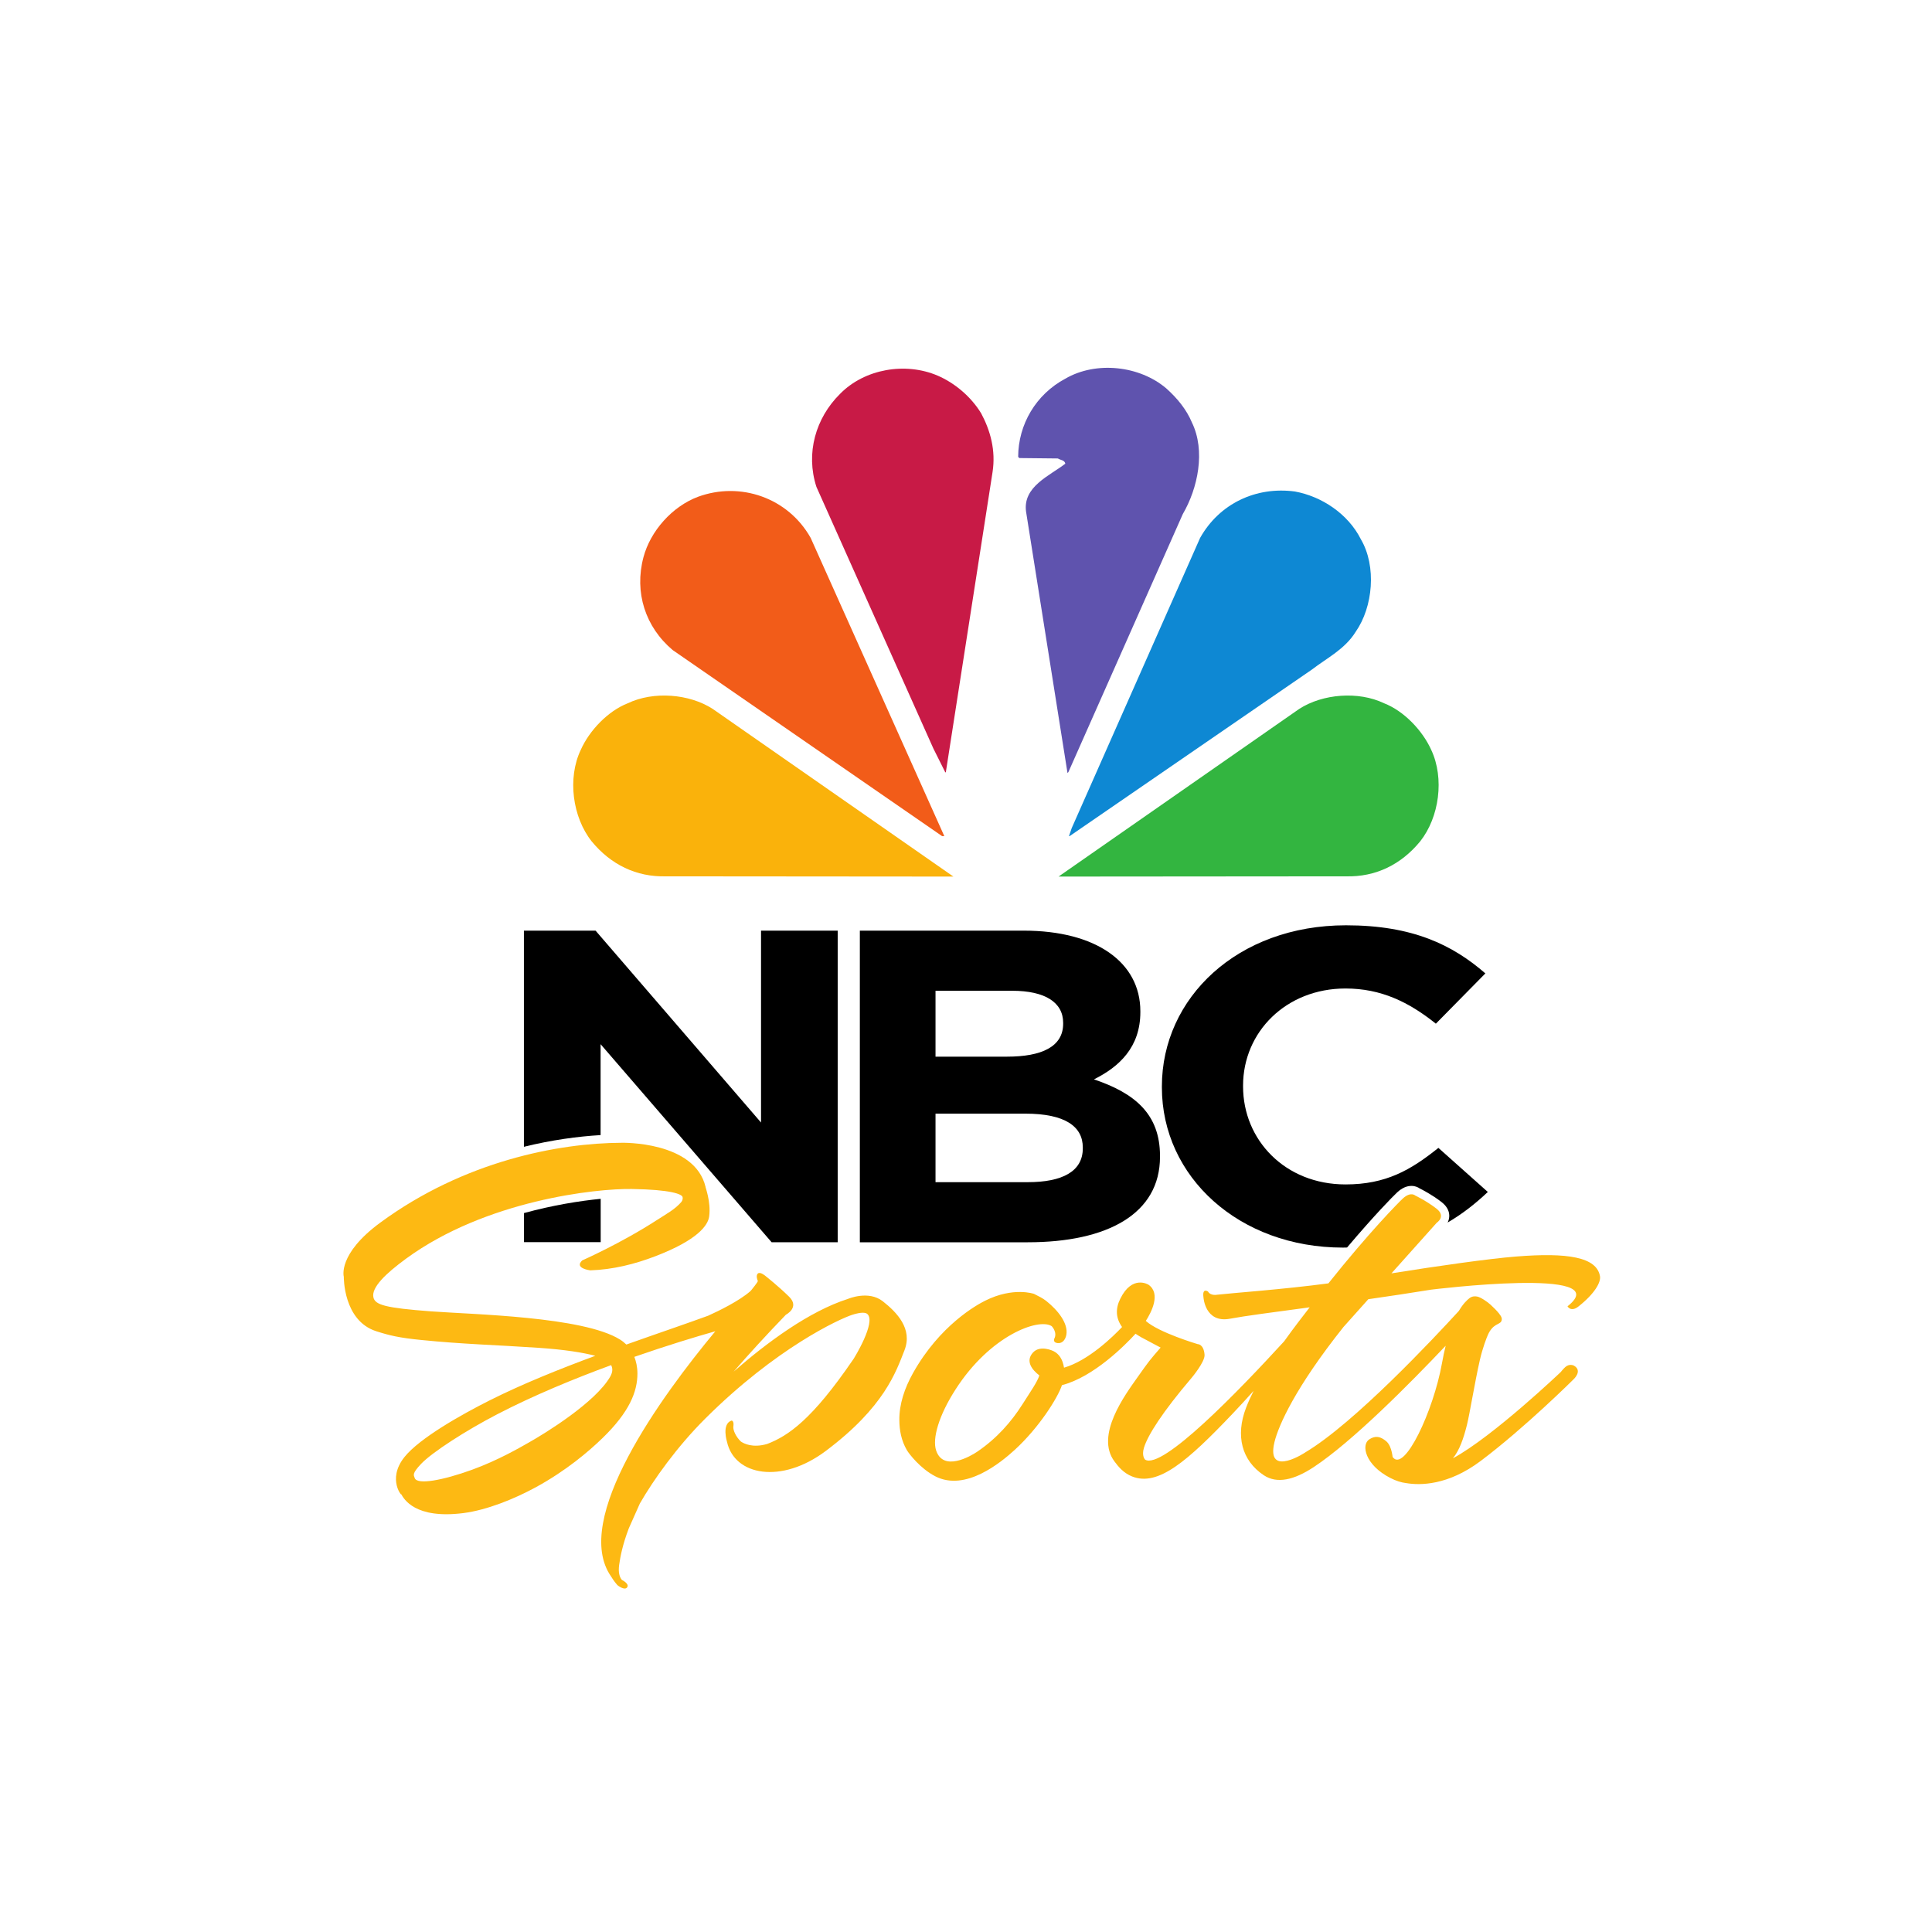 <svg width="90" height="90" viewBox="0 0 90 90" fill="none" xmlns="http://www.w3.org/2000/svg">
<rect width="90" height="90" fill="white"/>
<g clip-path="url(#clip0_150_85)">
<path d="M50.441 53.453C50.441 52.478 49.619 51.878 47.763 51.878H43.58V55.07H47.88C49.478 55.07 50.441 54.574 50.441 53.495V53.453ZM49.526 47.647C49.526 46.692 48.678 46.154 47.151 46.154H43.58V49.223H46.915C48.514 49.223 49.526 48.766 49.526 47.687V47.647ZM47.88 57.87H40.055V43.353H47.692C51.053 43.353 53.122 44.825 53.122 47.107V47.148C53.122 48.787 52.133 49.699 50.96 50.281C52.863 50.923 54.037 51.897 54.037 53.846V53.889C54.037 56.543 51.594 57.87 47.88 57.87Z" fill="black"/>
<path d="M24.41 57.864H27.982V55.846C27.003 55.942 25.751 56.142 24.41 56.509V57.864Z" fill="black"/>
<path d="M35.452 43.353V52.292L27.744 43.353H24.406V53.422C25.699 53.104 26.912 52.94 27.978 52.877V48.642L35.945 57.869H39.023V43.353H35.452Z" fill="black"/>
<path d="M62.751 58.114C64.002 56.634 64.878 55.737 65.091 55.541C65.306 55.343 65.527 55.244 65.751 55.244C65.928 55.244 66.058 55.309 66.132 55.36C66.264 55.426 66.72 55.661 67.15 55.994C67.463 56.235 67.52 56.492 67.512 56.666C67.508 56.774 67.477 56.868 67.436 56.95C68.113 56.557 68.723 56.079 69.309 55.526L67.006 53.473C65.713 54.51 64.56 55.175 62.68 55.175C59.859 55.175 57.907 53.1 57.907 50.611V50.57C57.907 48.08 59.905 46.048 62.68 46.048C64.326 46.048 65.62 46.671 66.888 47.687L69.194 45.345C67.665 44.017 65.806 43.104 62.702 43.104C57.649 43.104 54.125 46.483 54.125 50.611V50.653C54.125 54.822 57.72 58.118 62.562 58.118C62.627 58.118 62.687 58.115 62.751 58.114Z" fill="black"/>
<path d="M46.823 18.839C47.41 17.874 48.388 16.87 49.437 16.447C51.241 15.617 53.67 15.97 55.147 17.277C56.576 18.573 57.3 20.348 56.96 22.337C57.313 22.271 57.664 22.044 58.038 21.919C60.246 21.293 62.593 21.972 64.012 23.879C65.084 25.237 65.359 27.349 64.719 28.985C64.399 29.814 63.857 30.56 63.155 31.192L63.227 31.26C65.289 31.362 67.315 32.965 67.944 34.934C68.617 36.919 68.022 39.039 66.571 40.49C65.385 41.659 63.87 42.069 62.176 42.032H31.47C28.945 42.087 26.999 40.967 25.948 38.722C25.127 36.791 25.529 34.325 27.072 32.861C28.033 31.841 29.248 31.425 30.562 31.217C29.082 29.842 28.362 27.952 28.78 25.932C29.082 24.293 30.475 22.634 32.073 22.063C33.486 21.502 35.395 21.6 36.688 22.363L36.737 22.308C36.346 20.076 37.336 18.067 39.177 16.835C40.821 15.722 43.456 15.747 45.071 16.933C45.792 17.379 46.391 18.139 46.823 18.839Z" fill="white"/>
<path d="M55.52 19.673C56.173 21.003 55.797 22.751 55.099 23.948L49.772 35.962L49.729 36.013L47.797 23.829C47.642 22.664 48.897 22.165 49.627 21.6C49.595 21.428 49.4 21.436 49.279 21.357L47.483 21.338L47.43 21.281C47.435 19.773 48.254 18.373 49.627 17.64C51.064 16.806 53.092 17.033 54.337 18.099C54.843 18.553 55.273 19.08 55.52 19.673Z" fill="#5F53AE"/>
<path d="M45.705 19.252C46.136 20.058 46.393 20.978 46.237 21.991L44.066 35.939C44.075 35.962 44.058 35.978 44.038 35.984L43.479 34.866L38.032 22.68C37.523 21.109 37.997 19.471 39.132 18.349C40.28 17.178 42.179 16.859 43.676 17.497C44.474 17.839 45.23 18.475 45.705 19.252Z" fill="#C81A46"/>
<path d="M63.398 25.127C64.13 26.378 63.964 28.271 63.152 29.433C62.645 30.25 61.808 30.654 61.112 31.192L49.828 38.949H49.797L49.924 38.577L55.906 25.057C56.802 23.461 58.508 22.652 60.322 22.896C61.561 23.122 62.797 23.929 63.398 25.127Z" fill="#0E88D3"/>
<path d="M37.764 25.057L43.989 38.949H43.886L31.338 30.284C30.06 29.209 29.541 27.594 29.974 25.961C30.298 24.737 31.312 23.594 32.514 23.143C34.488 22.418 36.713 23.187 37.764 25.057Z" fill="#F25C19"/>
<path d="M66.673 34.934C67.293 36.256 67.049 38.07 66.156 39.196C65.27 40.275 64.083 40.861 62.692 40.823L49.312 40.834L60.521 33.025C61.618 32.317 63.281 32.188 64.474 32.76C65.399 33.119 66.265 34.027 66.673 34.934Z" fill="#33B540"/>
<path d="M27.053 34.934C26.425 36.256 26.67 38.07 27.564 39.196C28.453 40.275 29.64 40.861 31.03 40.823L44.413 40.834L33.203 33.025C32.109 32.317 30.443 32.188 29.246 32.76C28.324 33.119 27.456 34.027 27.053 34.934Z" fill="#FAB20B"/>
<path d="M28.426 64.129C27.741 65.326 25.41 66.762 24.633 67.199C24.203 67.442 23.21 68.023 21.986 68.468C20.636 68.958 19.431 69.183 19.319 68.852C19.272 68.713 19.182 68.652 19.62 68.189C20.136 67.649 21.707 66.637 23.159 65.884C24.848 65.007 26.731 64.231 28.469 63.593C28.541 63.729 28.555 63.903 28.426 64.129ZM41.118 60.614C40.454 60.098 39.508 60.505 39.508 60.505C37.689 61.085 35.727 62.539 34.174 63.897C34.886 63.078 35.692 62.196 36.611 61.244C36.611 61.244 37.266 60.906 36.763 60.409C36.261 59.914 35.664 59.444 35.664 59.444C35.664 59.444 35.425 59.234 35.311 59.32C35.197 59.406 35.282 59.637 35.303 59.67C35.323 59.702 35.004 60.093 35.004 60.093C35.004 60.093 34.982 60.116 34.952 60.15C34.425 60.611 33.472 61.072 32.988 61.291C31.945 61.673 30.612 62.123 29.177 62.634C29.095 62.553 28.999 62.475 28.884 62.402C27.17 61.327 22.045 61.234 20.078 61.088C17.953 60.928 17.474 60.789 17.395 60.437C17.292 59.979 17.962 59.331 18.922 58.629C22.64 55.913 27.772 55.36 29.434 55.388C31.258 55.416 31.77 55.63 31.797 55.764C31.826 55.893 31.739 55.993 31.739 55.993C31.445 56.336 31.041 56.551 30.607 56.831C28.937 57.914 27.123 58.714 27.123 58.714C26.726 59.084 27.497 59.178 27.497 59.178C28.556 59.143 29.572 58.887 30.527 58.521C32.504 57.763 32.978 57.08 33.035 56.673C33.132 55.97 32.832 55.236 32.87 55.3C32.364 53.148 28.96 53.235 28.96 53.235C26.021 53.245 21.622 54.084 17.716 56.954C15.713 58.424 16.016 59.477 16.016 59.477C16.016 59.477 15.981 61.518 17.527 62.014C18.151 62.214 18.606 62.321 19.625 62.422C21.602 62.621 23.065 62.649 25.114 62.788C26.321 62.871 27.159 63.009 27.731 63.158C26.055 63.779 24.329 64.472 22.824 65.228C21.511 65.887 19.544 66.993 18.839 67.877C17.996 68.936 18.784 69.778 18.685 69.594C18.81 69.827 19.336 70.771 21.582 70.486C22.68 70.346 23.96 69.826 24.953 69.286C26.372 68.513 27.424 67.614 28.059 66.999C29.332 65.768 29.692 64.819 29.694 63.991C29.694 63.672 29.63 63.411 29.55 63.208C31.084 62.674 32.43 62.267 33.323 62.015C30.821 65.028 26.6 70.796 28.472 73.446C28.472 73.446 28.594 73.653 28.758 73.839C28.758 73.839 29.09 74.114 29.214 73.946C29.338 73.778 28.969 73.598 28.969 73.598C28.862 73.467 28.795 73.257 28.842 72.903C28.892 72.551 28.987 71.999 29.291 71.199L29.807 70.039C29.805 70.04 29.805 70.042 29.804 70.044C29.805 70.039 29.808 70.035 29.81 70.031L29.807 70.039C30.449 68.923 31.544 67.385 32.866 66.071C36.16 62.793 39.101 61.442 39.703 61.248C40.141 61.108 40.333 61.145 40.405 61.212C40.826 61.59 39.778 63.28 39.778 63.28C39.76 63.307 39.743 63.331 39.725 63.357C37.836 66.118 36.729 66.885 35.741 67.264C35.056 67.467 34.64 67.24 34.514 67.153C34.274 66.925 34.141 66.611 34.163 66.458C34.205 66.168 34.076 66.176 34.076 66.176C33.605 66.336 33.867 67.168 33.867 67.168C34.217 68.742 36.398 69.144 38.465 67.593C41.2 65.543 41.742 63.899 42.134 62.901C42.524 61.903 41.781 61.134 41.118 60.614Z" fill="#FDB913"/>
<path d="M74.534 59.455C74.383 58.555 73.017 58.342 70.621 58.534C69.355 58.635 66.964 58.974 64.819 59.318L66.927 56.962C66.927 56.962 67.386 56.666 66.915 56.302C66.444 55.938 65.93 55.694 65.93 55.694C65.93 55.694 65.72 55.492 65.353 55.828C65.138 56.026 63.782 57.403 61.882 59.784C59.765 60.067 57.329 60.239 56.702 60.313C56.702 60.313 56.393 60.377 56.273 60.164C56.273 60.164 55.998 59.972 56.062 60.432C56.062 60.432 56.13 61.653 57.303 61.43C57.969 61.304 59.322 61.127 61.01 60.9C60.724 61.272 60.286 61.83 59.82 62.484C57.715 64.785 54.142 68.485 53.344 67.996C53.344 67.996 53.169 67.833 53.291 67.438C53.471 66.85 54.149 65.784 55.511 64.184C55.511 64.184 56.139 63.438 56.113 63.109C56.073 62.603 55.791 62.614 55.791 62.614C55.791 62.614 53.98 62.078 53.376 61.534C53.63 61.14 54.092 60.26 53.501 59.847C53.501 59.847 52.74 59.363 52.182 60.511C51.957 60.969 51.977 61.41 52.27 61.817C51.856 62.257 50.709 63.38 49.566 63.712C49.502 63.313 49.333 63.07 49.079 62.942C49.079 62.942 48.45 62.625 48.108 63.02C47.768 63.413 48.069 63.806 48.418 64.073C48.315 64.385 48.027 64.793 47.624 65.426C47.109 66.236 46.438 67.004 45.523 67.626C45.212 67.838 43.941 68.573 43.608 67.567C43.425 67.013 43.73 65.941 44.514 64.724C46.126 62.209 48.38 61.385 48.99 61.776C48.99 61.776 49.277 62.06 49.107 62.374C49.107 62.374 49.042 62.546 49.273 62.567C49.506 62.589 49.635 62.387 49.674 62.183C49.77 61.651 49.288 61.042 48.74 60.605C48.575 60.474 48.385 60.383 48.167 60.273C48.167 60.273 47.209 59.935 45.899 60.588C45.497 60.787 43.78 61.734 42.532 63.962C42.136 64.667 41.886 65.422 41.895 66.153C41.898 66.635 41.988 67.11 42.245 67.553C42.344 67.721 42.869 68.412 43.574 68.774C44.98 69.496 46.631 68.124 47.275 67.536C48.406 66.498 49.271 65.123 49.47 64.526C50.953 64.142 52.419 62.654 52.898 62.131C52.985 62.189 53.074 62.246 53.175 62.302L54.066 62.776C53.544 63.378 53.541 63.38 52.987 64.162C52.418 64.969 51.004 66.863 51.918 68.082C52.097 68.324 52.34 68.622 52.74 68.78C53.947 69.259 55.315 68.07 57.432 65.842C57.767 65.489 58.089 65.137 58.397 64.793C58.265 65.057 58.144 65.323 58.044 65.585C57.55 66.874 57.837 68.034 58.873 68.723C59.487 69.131 60.285 68.945 61.196 68.344C62.998 67.154 65.656 64.473 67.345 62.69C67.284 62.934 67.226 63.203 67.173 63.503C66.772 65.74 65.416 68.617 64.882 67.88C64.872 67.988 64.865 67.382 64.575 67.138C64.31 66.918 64.079 66.859 63.783 67.053C63.399 67.306 63.59 68.247 64.769 68.85C65.04 68.989 65.281 69.062 65.502 69.088C66.144 69.197 67.444 69.207 68.976 68.057C71.049 66.497 73.295 64.261 73.295 64.261C73.295 64.261 73.745 63.862 73.319 63.616C73.319 63.616 73.113 63.508 72.918 63.682C72.806 63.783 72.706 63.915 72.706 63.915C72.736 63.885 69.561 66.916 67.683 67.933C67.986 67.56 68.175 67.022 68.334 66.385C68.468 65.851 68.697 64.409 68.938 63.352C69.069 62.777 69.254 62.315 69.314 62.178C69.543 61.663 69.859 61.706 69.933 61.556C69.985 61.45 69.965 61.353 69.829 61.185C69.715 61.042 69.562 60.895 69.437 60.779C69.288 60.641 68.976 60.429 68.811 60.398C68.697 60.376 68.567 60.385 68.452 60.475C68.347 60.557 68.164 60.721 67.959 61.068C66.821 62.311 63.09 66.299 60.806 67.657C60.927 67.584 58.951 68.922 59.369 67.181C59.561 66.389 60.355 64.616 62.583 61.818L63.742 60.522C64.693 60.386 65.683 60.237 66.67 60.077C66.67 60.077 75.38 58.995 73.021 60.853C73.021 60.853 73.173 61.145 73.537 60.856C74.295 60.255 74.578 59.732 74.534 59.455Z" fill="#FDB913"/>
</g>
<defs>
<clipPath id="clip0_150_85">
<rect width="58.539" height="58" fill="white" transform="translate(16 16)"/>
</clipPath>
</defs>
</svg>
